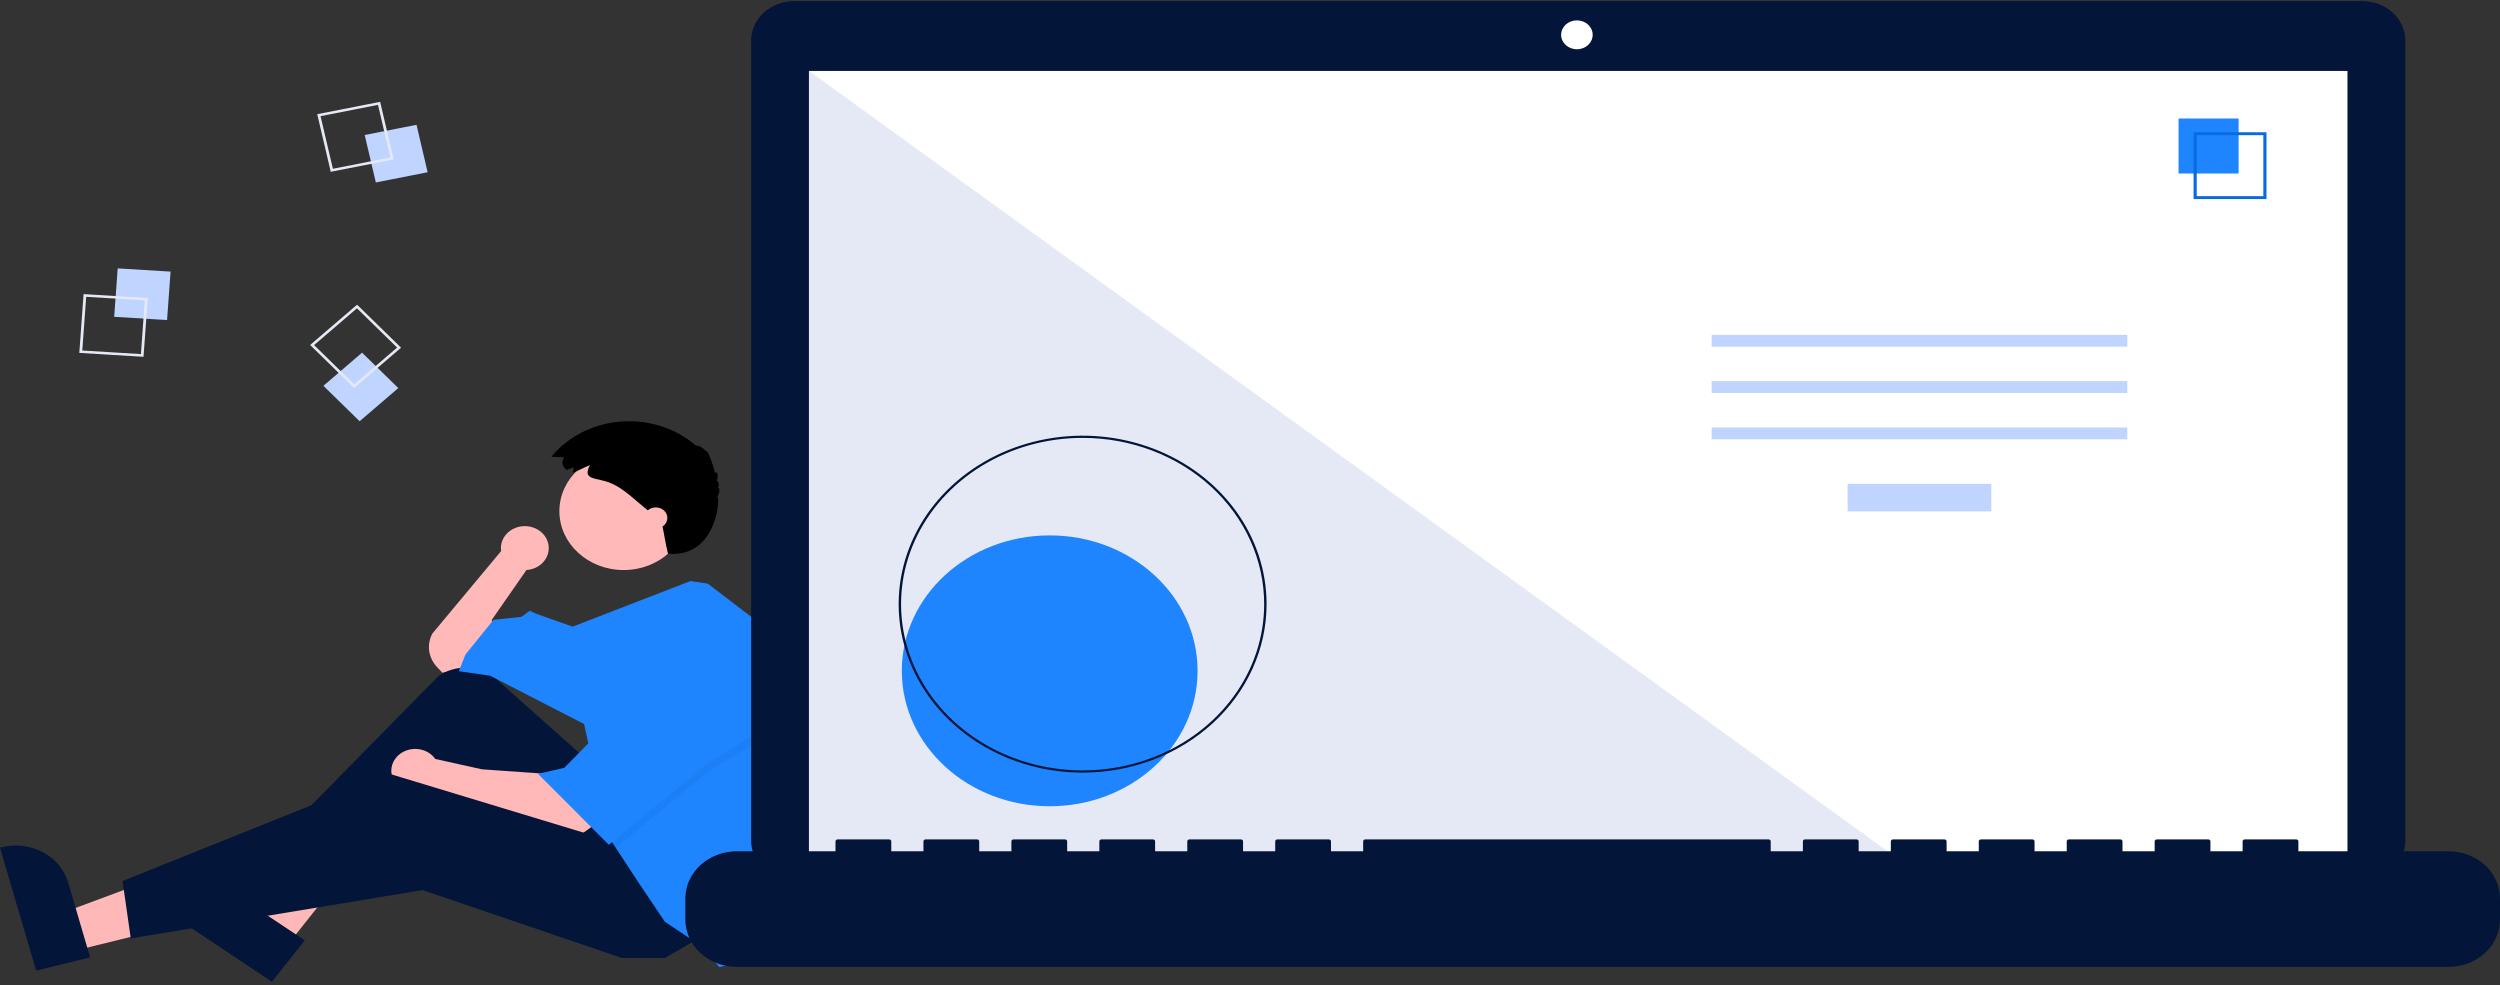 <svg width="500" height="197" viewBox="0 0 500 197" fill="none" xmlns="http://www.w3.org/2000/svg">
<rect x="0" y="0" width="500" height="197" fill="#333333" stroke="none"/>
<g clip-path="url(#clip0_342_9229)">
<path d="M109.747 109.636C109.751 109.034 109.62 108.438 109.362 107.884C109.104 107.331 108.723 106.832 108.245 106.419C107.767 106.006 107.2 105.688 106.582 105.485C105.963 105.281 105.305 105.196 104.649 105.236C103.994 105.276 103.354 105.439 102.77 105.715C102.186 105.991 101.67 106.375 101.255 106.842C100.84 107.309 100.535 107.849 100.358 108.429C100.182 109.009 100.138 109.616 100.229 110.212L86.489 126.689C85.903 127.763 85.675 128.971 85.835 130.163C85.996 131.355 86.536 132.476 87.389 133.388L88.467 134.539L93.412 133.634L99.017 129.105L98.358 123.972L105.281 114.009L105.272 114.002C106.484 113.931 107.621 113.44 108.452 112.629C109.283 111.819 109.746 110.748 109.747 109.636Z" fill="#FFB9B9"/>
<path d="M14.733 190.191L12.49 182.563L43.551 171.012L46.861 182.27L14.733 190.191Z" fill="#FFB8B8"/>
<path d="M7.231 194.127L0 169.532L0.34 169.448C3.112 168.764 6.068 169.117 8.556 170.429C11.044 171.741 12.861 173.904 13.608 176.443L13.608 176.444L18.025 191.466L7.231 194.127Z" fill="#031538"/>
<path d="M57.518 188.972L50.542 184.326L66.791 157.473L77.087 164.33L57.518 188.972Z" fill="#FFB8B8"/>
<path d="M54.38 196.35L31.885 181.369L32.092 181.109C33.781 178.982 36.323 177.557 39.159 177.147C41.995 176.737 44.893 177.375 47.215 178.921L47.215 178.922L60.955 188.072L54.38 196.35Z" fill="#031538"/>
<path d="M116.82 151.447L99.265 135.829C97.732 134.466 95.714 133.655 93.582 133.546C91.449 133.437 89.345 134.037 87.657 135.235L54.509 168.958L57.477 173.185L89.126 153.56L110.556 179.223L130.996 169.864L116.82 151.447Z" fill="#031538"/>
<path d="M109.237 154.768L96.379 153.862L87.068 151.795C86.542 151.043 85.778 150.457 84.878 150.114C83.978 149.771 82.985 149.689 82.032 149.877C81.08 150.065 80.213 150.515 79.547 151.167C78.881 151.819 78.449 152.642 78.308 153.525C78.167 154.408 78.324 155.31 78.758 156.109C79.192 156.908 79.882 157.567 80.736 157.997C81.59 158.427 82.567 158.608 83.537 158.515C84.506 158.423 85.422 158.061 86.16 157.479L86.159 157.485L91.764 159.599L115.831 167.147L118.798 165.033L109.237 154.768Z" fill="#FFB9B9"/>
<path d="M140.228 187.376L132.974 191.603H124.402L84.511 178.016L26.156 187.677L24.508 176.204L77.917 154.768L124.733 168.958L140.228 187.376Z" fill="#031538"/>
<path d="M124.733 114.008C131.834 114.008 137.591 108.737 137.591 102.234C137.591 95.73 131.834 90.459 124.733 90.459C117.632 90.459 111.875 95.73 111.875 102.234C111.875 108.737 117.632 114.008 124.733 114.008Z" fill="#FFB9B9"/>
<path d="M158.001 149.246C158.001 156.352 156.779 163.414 154.378 170.172L153.416 172.883L148.8 192.206L143.855 193.414L140.228 189.187L132.975 184.356L127.7 176.506L123.177 169.604L121.766 167.449L116.82 144.804L98.028 135.143L91.764 134.237L93.083 130.916L98.688 123.972L104.292 123.368L105.941 122.16L107.259 122.764L114.529 125.329L138.098 116.21L141.547 116.726L153.415 125.783C156.45 133.294 158.002 141.238 158.001 149.246Z" fill="#1F85FF"/>
<path opacity="0.1" d="M154.404 146.616L141.876 154.164L123.177 169.604L121.765 167.449L117.809 149.333H118.798L129.019 132.124L154.404 146.616Z" fill="#00499C"/>
<path d="M129.018 130.312L118.798 147.522L112.864 153.56L107.589 154.768L121.765 168.958L141.876 152.353L154.404 144.804L129.018 130.312Z" fill="#1F85FF"/>
<path d="M114.731 93.478L113.338 93.969C113.127 93.838 112.946 93.67 112.805 93.475C112.664 93.28 112.567 93.061 112.519 92.831C112.471 92.602 112.472 92.365 112.523 92.136C112.575 91.907 112.675 91.69 112.818 91.496C112.826 91.486 112.833 91.476 112.841 91.466L110.267 91.355C111.919 89.34 114.02 87.668 116.431 86.452C118.842 85.236 121.507 84.502 124.25 84.299C126.994 84.097 129.753 84.43 132.345 85.277C134.938 86.124 137.304 87.466 139.288 89.213C139.405 88.844 140.683 89.563 141.204 90.292C141.38 89.691 142.578 92.599 143.001 94.654C143.198 93.97 143.952 95.075 143.291 96.135C143.71 96.079 143.899 97.06 143.575 97.606C144.033 97.409 143.956 98.58 143.459 99.363C144.113 99.31 143.403 111.638 133.594 110.74C132.911 107.867 133.104 108.045 132.3 104.351C131.925 103.987 131.516 103.655 131.106 103.325L128.893 101.536C126.32 99.455 123.979 96.888 120.55 96.11C118.194 95.576 116.705 95.455 117.989 93.024C116.828 93.467 115.745 94.126 114.575 94.538C114.59 94.198 114.754 93.818 114.731 93.478Z" fill="black"/>
<path d="M131.161 105.706C132.436 105.706 133.469 104.76 133.469 103.592C133.469 102.425 132.436 101.479 131.161 101.479C129.887 101.479 128.854 102.425 128.854 103.592C128.854 104.76 129.887 105.706 131.161 105.706Z" fill="#FFB9B9"/>
<path d="M23.54 53.677L22.836 63.361L33.411 64.006L34.115 54.322L23.54 53.677Z" fill="#BFD4FF"/>
<path d="M16.717 58.819L29.558 59.603L28.703 71.362L15.862 70.579L16.717 58.819ZM28.963 60.08L17.238 59.365L16.457 70.102L28.182 70.817L28.963 60.08Z" fill="#E5E9F5"/>
<path d="M83.302 24.959L72.939 26.998L75.166 36.488L85.528 34.449L83.302 24.959Z" fill="#BFD4FF"/>
<path d="M76.029 20.363L78.732 31.886L66.15 34.362L63.446 22.839L76.029 20.363ZM78.068 31.493L75.599 20.972L64.111 23.233L66.579 33.753L78.068 31.493Z" fill="#E5E9F5"/>
<path d="M72.414 70.531L64.679 77.166L71.924 84.25L79.659 77.615L72.414 70.531Z" fill="#BFD4FF"/>
<path d="M80.215 69.538L70.822 77.595L62.024 68.994L71.417 60.937L80.215 69.538ZM70.848 76.871L79.424 69.515L71.391 61.661L62.815 69.017L70.848 76.871Z" fill="#E5E9F5"/>
<path d="M472.434 0.219H158.853C157.719 0.219 156.597 0.424 155.55 0.821C154.503 1.218 153.551 1.8 152.75 2.534C151.948 3.268 151.312 4.14 150.879 5.099C150.445 6.058 150.222 7.085 150.222 8.123V168.131C150.222 169.169 150.445 170.197 150.879 171.156C151.312 172.115 151.948 172.986 152.75 173.72C153.551 174.454 154.503 175.036 155.55 175.433C156.597 175.831 157.719 176.035 158.853 176.035H472.434C474.723 176.035 476.919 175.202 478.537 173.72C480.156 172.238 481.065 170.227 481.065 168.131V8.123C481.065 6.027 480.156 4.017 478.537 2.534C476.919 1.052 474.723 0.219 472.434 0.219Z" fill="#031538"/>
<path d="M469.492 14.188H161.792V173.145H469.492V14.188Z" fill="white"/>
<path d="M315.38 9.853C317.123 9.853 318.535 8.559 318.535 6.963C318.535 5.367 317.123 4.073 315.38 4.073C313.637 4.073 312.224 5.367 312.224 6.963C312.224 8.559 313.637 9.853 315.38 9.853Z" fill="white"/>
<path d="M381.495 173.145H161.792V14.188L381.495 173.145Z" fill="#E5E9F5"/>
<path d="M209.939 161.25C226.274 161.25 239.516 149.123 239.516 134.164C239.516 119.205 226.274 107.078 209.939 107.078C193.604 107.078 180.362 119.205 180.362 134.164C180.362 149.123 193.604 161.25 209.939 161.25Z" fill="#1F85FF"/>
<path d="M216.523 154.522C209.246 154.522 202.133 152.546 196.083 148.843C190.033 145.141 185.317 139.879 182.532 133.723C179.748 127.566 179.019 120.792 180.439 114.256C181.858 107.72 185.362 101.717 190.508 97.005C195.653 92.293 202.209 89.084 209.345 87.784C216.482 86.484 223.88 87.151 230.602 89.701C237.325 92.251 243.071 96.57 247.114 102.11C251.156 107.651 253.314 114.165 253.314 120.829C253.314 125.254 252.362 129.635 250.513 133.723C248.665 137.81 245.955 141.525 242.538 144.653C239.122 147.782 235.066 150.264 230.602 151.957C226.139 153.65 221.354 154.522 216.523 154.522ZM216.523 87.577C209.342 87.577 202.321 89.527 196.35 93.181C190.379 96.835 185.725 102.028 182.977 108.104C180.229 114.18 179.509 120.866 180.911 127.316C182.312 133.766 185.77 139.691 190.848 144.342C195.926 148.992 202.396 152.159 209.439 153.442C216.483 154.725 223.783 154.067 230.418 151.55C237.053 149.033 242.724 144.771 246.714 139.303C250.704 133.835 252.833 127.406 252.833 120.829C252.833 116.462 251.894 112.138 250.069 108.104C248.244 104.07 245.57 100.404 242.198 97.316C238.826 94.228 234.824 91.779 230.418 90.108C226.013 88.437 221.291 87.577 216.523 87.577Z" fill="#031538"/>
<path d="M398.26 96.771H369.518V102.271H398.26V96.771Z" fill="#BFD4FF"/>
<path d="M425.455 66.974H342.326V69.331H425.455V66.974Z" fill="#BFD4FF"/>
<path d="M425.455 76.234H342.326V78.592H425.455V76.234Z" fill="#BFD4FF"/>
<path d="M425.455 85.496H342.326V87.853H425.455V85.496Z" fill="#BFD4FF"/>
<path d="M447.723 23.701H435.711V34.701H447.723V23.701Z" fill="#1F85FF"/>
<path d="M453.3 39.808H438.714V26.451H453.3V39.808ZM439.348 39.228H452.666V27.032H439.348L439.348 39.228Z" fill="#086BE0"/>
<path d="M489.705 170.255H459.675V168.273C459.675 168.222 459.664 168.171 459.642 168.123C459.621 168.075 459.589 168.032 459.549 167.996C459.509 167.959 459.462 167.93 459.41 167.91C459.358 167.891 459.302 167.88 459.246 167.88H448.95C448.894 167.88 448.838 167.891 448.786 167.91C448.734 167.93 448.687 167.959 448.647 167.995C448.607 168.032 448.575 168.075 448.554 168.123C448.532 168.171 448.521 168.222 448.521 168.273V170.255H442.086V168.273C442.086 168.222 442.075 168.171 442.054 168.123C442.032 168.075 442 168.032 441.961 167.995C441.921 167.959 441.873 167.93 441.821 167.91C441.769 167.891 441.714 167.88 441.657 167.88H431.361C431.305 167.88 431.249 167.891 431.197 167.91C431.145 167.93 431.098 167.959 431.058 167.996C431.018 168.032 430.987 168.075 430.965 168.123C430.944 168.171 430.932 168.222 430.932 168.273V170.255H424.498V168.273C424.498 168.222 424.486 168.171 424.465 168.123C424.443 168.075 424.412 168.032 424.372 167.996C424.332 167.959 424.285 167.93 424.233 167.91C424.181 167.891 424.125 167.88 424.069 167.88H413.773C413.716 167.88 413.661 167.891 413.608 167.91C413.556 167.93 413.509 167.959 413.469 167.995C413.429 168.032 413.398 168.075 413.376 168.123C413.355 168.171 413.344 168.222 413.344 168.273V170.255H406.909V168.273C406.909 168.222 406.898 168.171 406.876 168.123C406.855 168.075 406.823 168.032 406.783 167.995C406.743 167.959 406.696 167.93 406.644 167.91C406.592 167.891 406.536 167.88 406.48 167.88H396.184C396.128 167.88 396.072 167.891 396.02 167.91C395.968 167.93 395.92 167.959 395.881 167.995C395.841 168.032 395.809 168.075 395.788 168.123C395.766 168.171 395.755 168.222 395.755 168.273V170.255H389.32V168.273C389.32 168.222 389.309 168.171 389.287 168.123C389.266 168.075 389.234 168.032 389.194 167.995C389.155 167.959 389.107 167.93 389.055 167.91C389.003 167.891 388.947 167.88 388.891 167.88H378.595C378.539 167.88 378.483 167.891 378.431 167.91C378.379 167.93 378.332 167.959 378.292 167.996C378.252 168.032 378.22 168.075 378.199 168.123C378.177 168.171 378.166 168.222 378.166 168.273V170.255H371.731V168.273C371.731 168.222 371.72 168.171 371.699 168.123C371.677 168.075 371.645 168.032 371.606 167.996C371.566 167.959 371.519 167.93 371.466 167.91C371.414 167.891 371.359 167.88 371.302 167.88H361.006C360.95 167.88 360.894 167.891 360.842 167.91C360.79 167.93 360.743 167.959 360.703 167.995C360.663 168.032 360.632 168.075 360.61 168.123C360.589 168.171 360.577 168.222 360.577 168.273V170.255H354.143V168.273C354.143 168.222 354.131 168.171 354.11 168.123C354.088 168.075 354.057 168.032 354.017 167.995C353.977 167.959 353.93 167.93 353.878 167.91C353.826 167.891 353.77 167.88 353.714 167.88H273.063C273.006 167.88 272.951 167.891 272.899 167.91C272.847 167.93 272.799 167.959 272.759 167.996C272.72 168.032 272.688 168.075 272.666 168.123C272.645 168.171 272.634 168.222 272.634 168.273V170.255H266.199V168.273C266.199 168.222 266.188 168.171 266.166 168.123C266.145 168.075 266.113 168.032 266.073 167.996C266.033 167.959 265.986 167.93 265.934 167.91C265.882 167.891 265.826 167.88 265.77 167.88H255.474C255.418 167.88 255.362 167.891 255.31 167.91C255.258 167.93 255.211 167.959 255.171 167.995C255.131 168.032 255.099 168.075 255.078 168.123C255.056 168.171 255.045 168.222 255.045 168.273V170.255H248.61V168.273C248.61 168.222 248.599 168.171 248.577 168.123C248.556 168.075 248.524 168.032 248.485 167.996C248.445 167.959 248.397 167.93 248.345 167.91C248.293 167.891 248.238 167.88 248.181 167.88H237.885C237.829 167.88 237.773 167.891 237.721 167.91C237.669 167.93 237.622 167.959 237.582 167.996C237.542 168.032 237.511 168.075 237.489 168.123C237.467 168.171 237.456 168.222 237.456 168.273V170.255H231.021V168.273C231.021 168.222 231.01 168.171 230.989 168.123C230.967 168.075 230.936 168.032 230.896 167.996C230.856 167.959 230.809 167.93 230.757 167.91C230.705 167.891 230.649 167.88 230.592 167.88H220.297C220.24 167.88 220.184 167.891 220.132 167.91C220.08 167.93 220.033 167.959 219.993 167.995C219.953 168.032 219.922 168.075 219.9 168.123C219.879 168.171 219.868 168.222 219.868 168.273V170.255H213.433V168.273C213.433 168.222 213.422 168.171 213.4 168.123C213.378 168.075 213.347 168.032 213.307 167.996C213.267 167.959 213.22 167.93 213.168 167.91C213.116 167.891 213.06 167.88 213.004 167.88H202.708C202.651 167.88 202.596 167.891 202.544 167.91C202.492 167.93 202.444 167.959 202.404 167.995C202.365 168.032 202.333 168.075 202.311 168.123C202.29 168.171 202.279 168.222 202.279 168.273V170.255H195.844V168.273C195.844 168.222 195.833 168.171 195.811 168.123C195.79 168.075 195.758 168.032 195.718 167.995C195.678 167.959 195.631 167.93 195.579 167.91C195.527 167.891 195.471 167.88 195.415 167.88H185.119C185.005 167.88 184.896 167.922 184.816 167.995C184.735 168.069 184.69 168.169 184.69 168.273V170.255H178.255V168.273C178.255 168.222 178.244 168.171 178.223 168.123C178.201 168.075 178.169 168.032 178.13 167.996C178.09 167.959 178.042 167.93 177.99 167.91C177.938 167.891 177.883 167.88 177.826 167.88H167.53C167.417 167.88 167.307 167.922 167.227 167.996C167.147 168.069 167.101 168.169 167.101 168.273V170.255H147.368C144.637 170.255 142.018 171.248 140.087 173.016C138.157 174.785 137.072 177.183 137.072 179.683V183.947C137.072 186.448 138.157 188.846 140.087 190.614C142.018 192.382 144.637 193.376 147.368 193.376H489.705C492.435 193.376 495.054 192.382 496.985 190.614C498.916 188.846 500 186.448 500 183.947V179.683C500 178.445 499.734 177.219 499.217 176.075C498.699 174.931 497.941 173.892 496.985 173.016C496.029 172.141 494.894 171.446 493.645 170.972C492.395 170.499 491.057 170.255 489.705 170.255Z" fill="#031538"/>
</g>
<defs>
<clipPath id="clip0_342_9229">
<rect width="500" height="196.131" fill="white" transform="translate(0 0.219)"/>
</clipPath>
</defs>
</svg>
